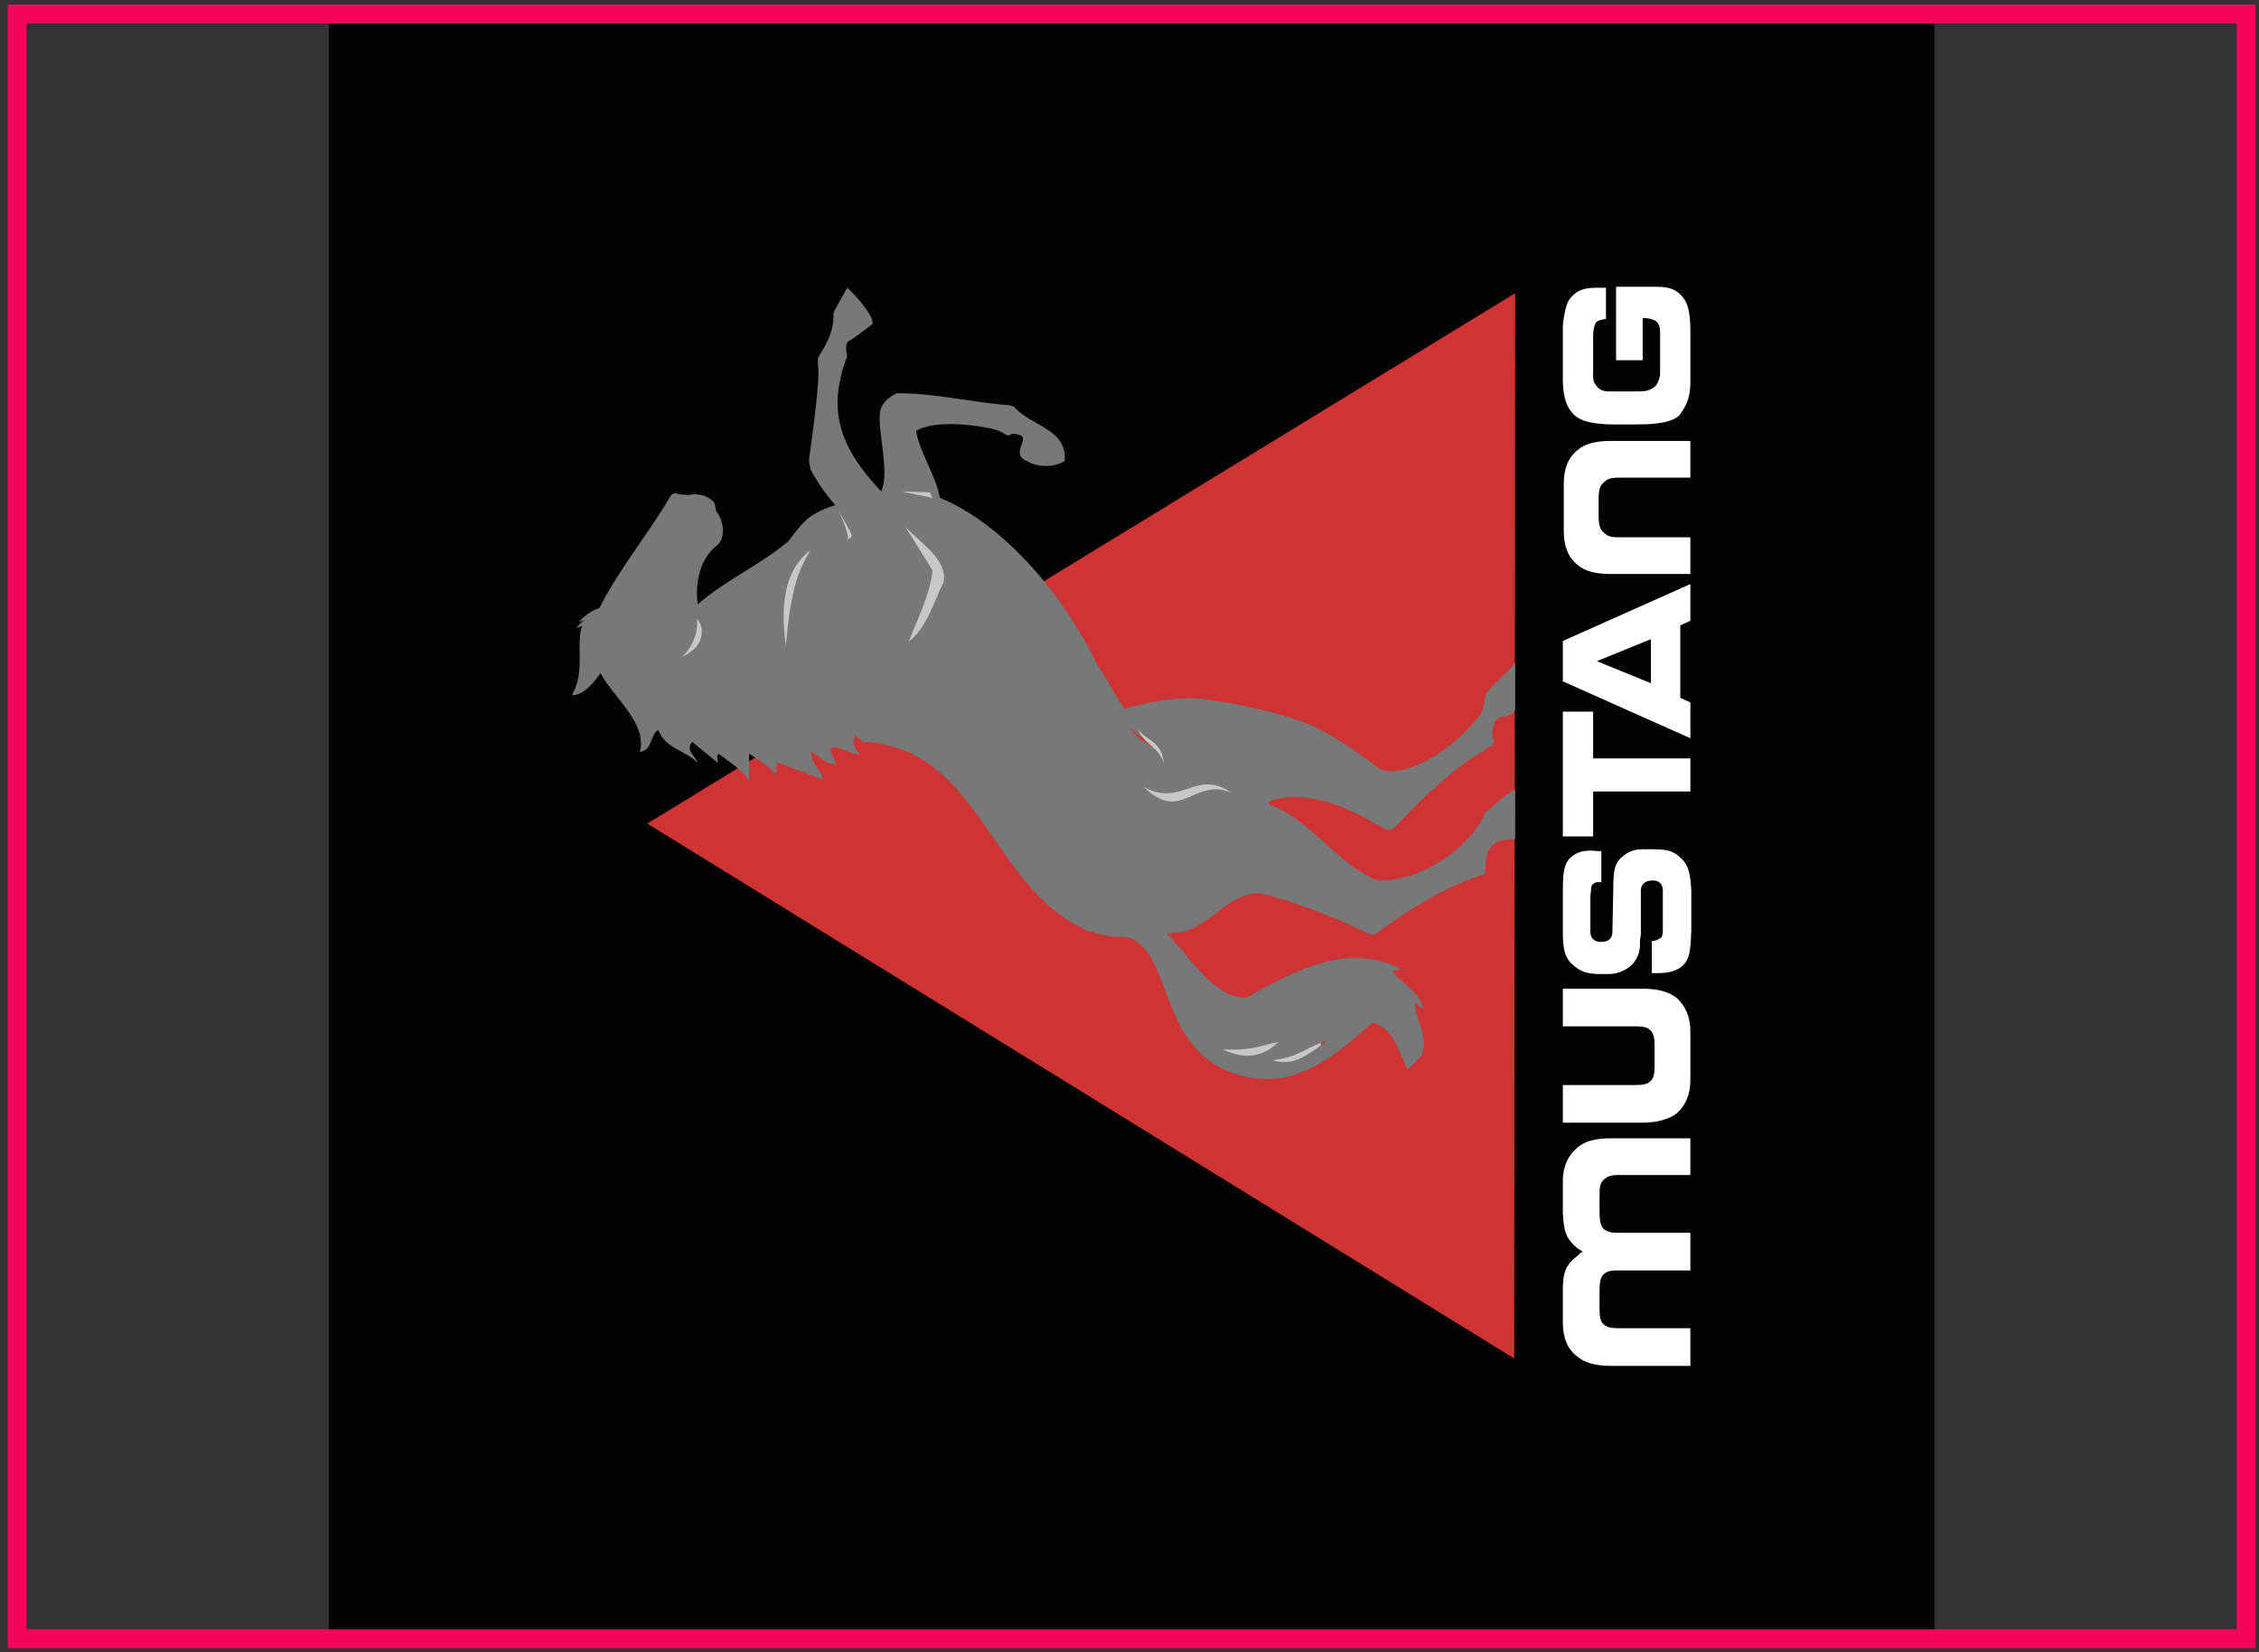<?xml version="1.0" encoding="UTF-8"?> <svg xmlns="http://www.w3.org/2000/svg" width="201" height="147" viewBox="0 0 201 147" fill="none"><rect x="0" y="0" width="201" height="147" fill="#333333" stroke="none"/> <rect x="1.53" y="145.786" width="144.541" height="198.324" transform="rotate(-90 1.53 145.786)" stroke="#F4055B" stroke-width="1.681"></rect> <rect width="142.86" height="142.86" transform="matrix(0 -1 1 0 29.261 144.946)" fill="#030303"></rect> <path fill-rule="evenodd" clip-rule="evenodd" d="M134.732 120.861L134.813 26.087L57.59 73.27L134.732 120.861Z" fill="#CD3433"></path> <path fill-rule="evenodd" clip-rule="evenodd" d="M140.365 102.085C139.303 102.983 139.057 104.126 139.057 105.106V107.881C139.14 109.514 139.303 110.167 140.365 111.065C140.527 111.147 140.609 111.228 140.772 111.31L140.854 111.391H140.772C140.609 111.472 140.527 111.554 140.365 111.718C139.303 112.534 139.057 113.187 139.057 114.82V117.678C139.057 118.984 139.466 120.045 140.365 120.697C141.343 121.514 142.813 121.514 143.303 121.514H150.405V118.167H144.2C143.711 118.167 143.139 118.167 142.813 117.922C142.323 117.596 142.323 117.024 142.323 116.289V115.065C142.323 114.248 142.323 113.596 142.813 113.269C143.139 113.024 143.629 113.024 143.956 113.024H150.405V109.677H144.282H144.037C143.629 109.677 143.222 109.677 142.813 109.432C142.323 109.105 142.323 108.371 142.323 107.555V106.494C142.323 105.677 142.323 105.188 142.813 104.861C143.139 104.535 143.711 104.535 144.2 104.535H150.405V101.27H143.303C141.996 101.269 141.017 101.514 140.365 102.085ZM140.365 40.045C139.548 40.698 139.14 41.678 139.14 43.066V47.229C139.14 48.617 139.548 49.597 140.365 50.251C141.017 50.822 141.996 51.066 143.303 51.066H150.405V47.801H144.12C143.711 47.801 143.139 47.801 142.813 47.475C142.323 47.148 142.241 46.658 142.241 45.841V44.453C142.241 43.638 142.323 43.148 142.813 42.822C143.139 42.495 143.711 42.495 144.12 42.495H150.405V39.23H143.303C141.996 39.229 141.017 39.474 140.365 40.045ZM149.18 99.065C149.997 98.33 150.406 97.35 150.406 96.044V91.799C150.406 90.493 149.997 89.513 149.18 88.779C148.446 88.207 147.466 87.963 146.16 87.963H139.058V91.308H145.344C145.834 91.308 146.405 91.308 146.732 91.553C147.222 91.962 147.222 92.451 147.222 93.268V94.574C147.222 95.39 147.222 95.962 146.732 96.288C146.405 96.533 145.834 96.533 145.344 96.533H139.058V99.879H146.16C147.466 99.881 148.527 99.555 149.18 99.065ZM146.568 75.555H147.141C148.527 75.555 149.018 75.8 149.589 76.371C150.323 77.025 150.406 78.004 150.487 79.147V82.82C150.406 84.535 150.406 85.433 149.508 86.085C148.855 86.493 148.282 86.575 147.386 86.575H146.977V83.718C147.222 83.718 147.467 83.636 147.711 83.473C147.956 83.391 147.956 82.901 147.956 82.657V79.228C147.956 78.739 147.711 78.331 147.058 78.331C146.324 78.331 145.998 78.739 145.998 79.228V83.146L145.915 83.718C145.998 84.779 145.589 85.514 145.018 86.003C144.446 86.412 143.875 86.657 143.059 86.657H142.487C141.099 86.657 140.609 86.412 139.956 85.841C139.141 85.188 139.058 84.126 139.058 82.902V79.31C139.058 77.596 139.141 76.698 139.956 76.127C140.609 75.637 141.344 75.637 142.161 75.719H142.487V78.494C142.242 78.494 141.997 78.412 141.753 78.657C141.508 78.739 141.589 79.392 141.508 79.636V82.901C141.508 83.391 141.753 83.799 142.487 83.799C143.222 83.799 143.467 83.391 143.467 82.901L143.549 78.984C143.549 77.596 143.63 76.779 144.365 76.208C145.018 75.636 145.589 75.555 146.323 75.555H146.568ZM139.057 74.412H141.752V70.413H150.406V67.474H141.752V63.311H139.057V74.412ZM143.793 32.046V25.516H147.385C148.445 25.516 149.18 25.678 149.833 26.576C150.323 27.229 150.406 28.454 150.406 29.596V33.842C150.406 35.066 150.242 35.882 149.425 36.944C148.61 37.761 146.487 37.761 145.426 37.761H143.629C141.426 37.761 140.365 37.352 139.874 36.699C139.14 35.882 139.058 34.577 139.058 33.679V29.026C139.058 28.862 139.222 27.23 139.63 26.659C140.283 25.761 141.018 25.598 142.161 25.598H142.895V28.373C142.486 28.454 142.242 28.454 141.997 28.699C141.835 28.944 141.752 29.433 141.752 29.925V33.026C141.752 33.271 141.671 33.924 141.997 34.25C142.242 34.659 142.65 34.823 143.14 34.823H145.834C146.405 34.823 146.813 34.74 147.222 34.414C147.467 34.25 147.712 33.599 147.712 33.271V29.598C147.712 29.108 147.629 28.782 147.303 28.537C146.977 28.374 146.651 28.293 146.16 28.293V32.047H143.793V32.046ZM139.057 57.025V60.616L150.405 65.677V62.493L149.507 62.086V55.637L150.405 55.228V51.963L139.057 57.025ZM146.894 60.78L142.079 58.822L146.894 56.862V60.78Z" fill="white"></path> <path fill-rule="evenodd" clip-rule="evenodd" d="M79.386 52.698C79.386 54.412 79.631 56.371 78.651 58.004C77.672 59.718 79.794 59.718 81.019 59.556C82.978 58.739 84.284 57.351 85.509 55.8C86.081 55.066 86.652 54.005 87.06 53.27C87.305 52.29 87.305 51.311 86.897 50.331C86.325 48.535 82.978 44.372 82.815 43.065C82.652 41.841 81.101 42.575 79.876 43.229C79.876 46.332 79.632 52.454 79.632 55.637L79.386 52.698ZM69.345 51.883C69.019 53.026 69.345 55.8 69.427 56.535C69.59 58.738 70.57 57.84 70.733 56.29C71.305 51.963 72.121 51.31 72.121 48.943C71.305 48.29 69.754 50.086 69.345 51.883ZM100.692 71.147C103.793 73.351 108.691 72.698 111.304 70.004C110.487 69.188 109.671 68.371 108.936 68.044C107.957 67.637 106.733 67.637 105.59 67.8C105.017 68.044 104.366 68.372 103.793 68.616C102.65 69.188 100.854 70.004 100.692 71.147ZM107.303 93.759C109.916 94.984 112.692 95.963 115.385 95.146C116.038 94.983 117.017 94.575 117.181 94.166C117.59 93.35 117.752 92.044 117.181 91.636C116.61 91.064 115.385 91.228 114.406 91.636C112.284 92.371 109.916 91.064 107.712 92.615C107.548 92.779 107.957 93.35 107.303 93.759ZM60.529 56.208C60.039 57.106 60.283 58.167 60.692 58.983H61.508C62.08 57.596 63.467 56.208 62.651 54.657C62.651 54.411 61.917 54.411 61.508 54.82C61.508 55.065 61.671 55.229 61.671 55.31C61.101 55.229 60.692 55.8 60.529 56.208Z" fill="#C6C7C9"></path> <path fill-rule="evenodd" clip-rule="evenodd" d="M60.693 58.413C62.978 57.434 62.571 55.557 61.999 55.066C62.162 56.291 61.591 57.596 60.693 58.413ZM69.917 57.434C70.325 53.107 70.815 50.985 72.121 48.944C69.183 51.147 69.672 55.393 69.917 57.434ZM82.733 43.801L80.202 43.719L82.978 44.291L82.733 43.801ZM80.529 46.822L82.978 50.74C82.733 53.026 81.509 55.31 80.855 57.107C82.488 55.8 83.059 53.597 83.958 51.801C84.366 49.759 81.753 48.21 80.529 46.822ZM103.468 67.801C103.059 66.167 101.1 66.086 100.528 64.617C101.263 65.759 103.713 66.412 103.468 67.801ZM101.753 70.005C105.1 73.27 106.161 69.189 109.508 70.495C106.406 68.372 105.1 71.882 101.753 70.005ZM108.774 93.351C110.324 94.086 112.12 94.331 113.753 92.698C112.12 93.024 111.305 93.514 108.774 93.351ZM113.263 94.331C115.303 94.984 116.855 93.433 118.16 92.534C115.794 93.351 115.875 93.923 113.263 94.331ZM51.713 55.963C51.713 55.963 51.794 55.8 51.794 55.718C51.794 55.637 51.713 55.718 51.304 55.882C51.386 55.718 51.794 55.229 52.121 55.148C52.202 55.066 51.468 55.393 51.549 55.31C51.794 54.984 52.529 54.331 53.345 54.086C55.141 50.495 57.672 47.556 59.713 44.046C59.876 43.964 59.958 43.883 60.121 43.883C60.53 44.046 60.855 43.964 61.183 44.046C62.489 43.801 63.142 44.291 63.55 44.699C63.631 44.862 63.631 45.107 63.713 45.434C63.795 45.596 64.122 46.005 64.203 46.413C64.367 46.903 64.448 47.882 63.877 48.453C62.244 49.677 61.836 51.882 62.081 53.76C64.529 51.638 67.632 50.25 70.08 48.208C70.243 48.126 71.223 46.493 72.284 45.84C73.346 45.188 74.325 44.944 74.325 44.944C73.101 43.556 72.366 42.249 72.121 41.759C71.958 40.943 71.958 40.943 72.04 40.535C72.203 39.146 73.02 33.759 72.775 32.452V31.881C73.102 31.147 74.244 29.923 74.163 27.8L75.387 25.596C76.448 26.575 77.918 28.372 77.591 28.861C76.857 29.432 76.285 29.84 75.713 30.248C75.387 30.33 75.142 30.575 75.387 31.718C75.305 31.881 75.387 31.718 75.142 32.37C75.06 32.615 74.897 33.023 74.734 33.922C73.835 38.085 75.958 41.105 78.406 43.717C79.222 41.922 77.999 38.166 78.325 36.534C78.488 35.881 78.978 35.391 79.794 34.982C83.305 34.982 86.406 35.799 89.753 36.044C89.998 36.126 90.243 36.127 90.325 36.289C91.794 37.922 94.977 38.166 94.733 41.024C93.835 41.595 92.284 41.595 91.386 41.024C89.753 40.371 91.876 38.901 90.57 38.656C89.998 38.493 89.998 38.656 89.754 38.738C89.101 38.656 89.509 38.166 86.325 37.84C85.019 37.677 82.734 37.596 81.509 38.33C81.835 40.288 83.223 42.167 83.631 44.289C89.426 46.656 94.814 53.187 97.672 59.227C98.488 60.288 99.712 62.819 100.121 63.064C100.693 62.819 101.836 62.655 102.243 62.492C103.713 62.247 105.509 62.002 106.897 62.166C110.896 62.655 115.63 63.881 117.346 64.86C119.141 65.757 121.1 67.144 122.814 68.451C123.305 68.532 123.467 68.696 123.957 68.615C127.141 68.37 130.406 65.35 131.794 63.472C132.039 62.819 132.12 61.921 132.284 61.593C132.447 61.348 134.08 59.879 134.814 58.981V63.145C134.406 64.043 133.345 63.39 132.937 64.369C132.692 65.267 132.773 65.104 132.937 66.084C132.773 66.41 132.447 66.41 132.12 66.737C129.263 68.37 126.488 71.063 124.121 73.594C123.876 73.757 123.712 73.92 123.223 73.757C121.671 72.859 117.264 70.084 113.345 71.145C112.693 71.308 112.774 71.472 113.1 71.636C116.366 72.86 118.978 76.615 121.59 77.84C121.999 78.085 122.407 78.33 122.814 78.33C123.957 78.33 124.202 78.248 125.917 77.758C129.672 76.289 131.794 73.513 132.12 72.289C132.937 71.718 133.918 70.657 134.814 70.248V74.656C133.59 74.737 132.856 74.737 132.284 75.962L132.12 77.758C128.693 78.819 125.59 80.778 122.65 82.901C122.488 82.983 122.488 83.146 122.079 83.146C121.753 83.146 121.589 82.983 121.263 82.819C118.325 81.431 115.141 80.207 112.121 79.472C109.019 79.391 107.468 82.983 104.366 82.983L103.794 83.064C105.753 84.861 107.876 88.778 110.896 88.778C115.059 86.411 119.957 83.717 124.692 86.248L123.875 86.411C124.773 87.554 126.406 88.288 126.651 89.839L125.916 89.186C125.834 90.656 127.222 92.207 126.488 93.921L125.264 95.145C124.447 93.758 124.121 91.472 122.079 90.983C118.895 93.921 115.385 96.778 110.896 95.799C103.141 94.166 104.447 85.35 100.774 83.554C100.529 83.309 99.631 83.391 98.815 83.309C98.406 83.228 97.427 83.064 96.448 82.656C88.04 78.738 87.06 66.411 76.774 66.003L76.121 65.431C75.713 66.003 76.04 66.655 76.529 67.064C75.55 67.227 74.407 66.085 73.836 66.655L74.407 67.962C73.428 68.043 72.939 67.227 72.203 66.901C72.04 67.799 73.265 68.779 73.183 69.349L69.101 67.799V68.941C68.367 68.125 67.468 67.553 66.652 67.063V69.513C66.08 68.451 64.856 67.799 63.958 67.063C63.713 67.227 63.877 67.635 63.877 67.88L61.591 66.002C60.938 66.736 61.917 67.307 62.081 67.88C61.02 66.737 59.224 66.654 58.57 64.941C57.835 65.349 58.08 66.737 56.938 66.9C57.591 64.287 54.652 62.165 53.428 59.879C52.857 60.776 51.795 61.919 50.897 61.838C52.04 59.801 51.305 57.679 51.713 55.963Z" fill="#76787A"></path> <path fill-rule="evenodd" clip-rule="evenodd" d="M74.57 45.434C75.06 46.332 75.631 47.801 75.386 48.046L75.794 47.719C75.794 47.719 75.713 47.311 75.386 46.822C75.142 46.332 74.57 45.434 74.57 45.434ZM103.549 68.044C103.304 66.494 101.591 66.167 101.263 64.78C101.752 65.922 103.468 65.759 103.549 68.044Z" fill="#C6C7C9"></path> </svg> 